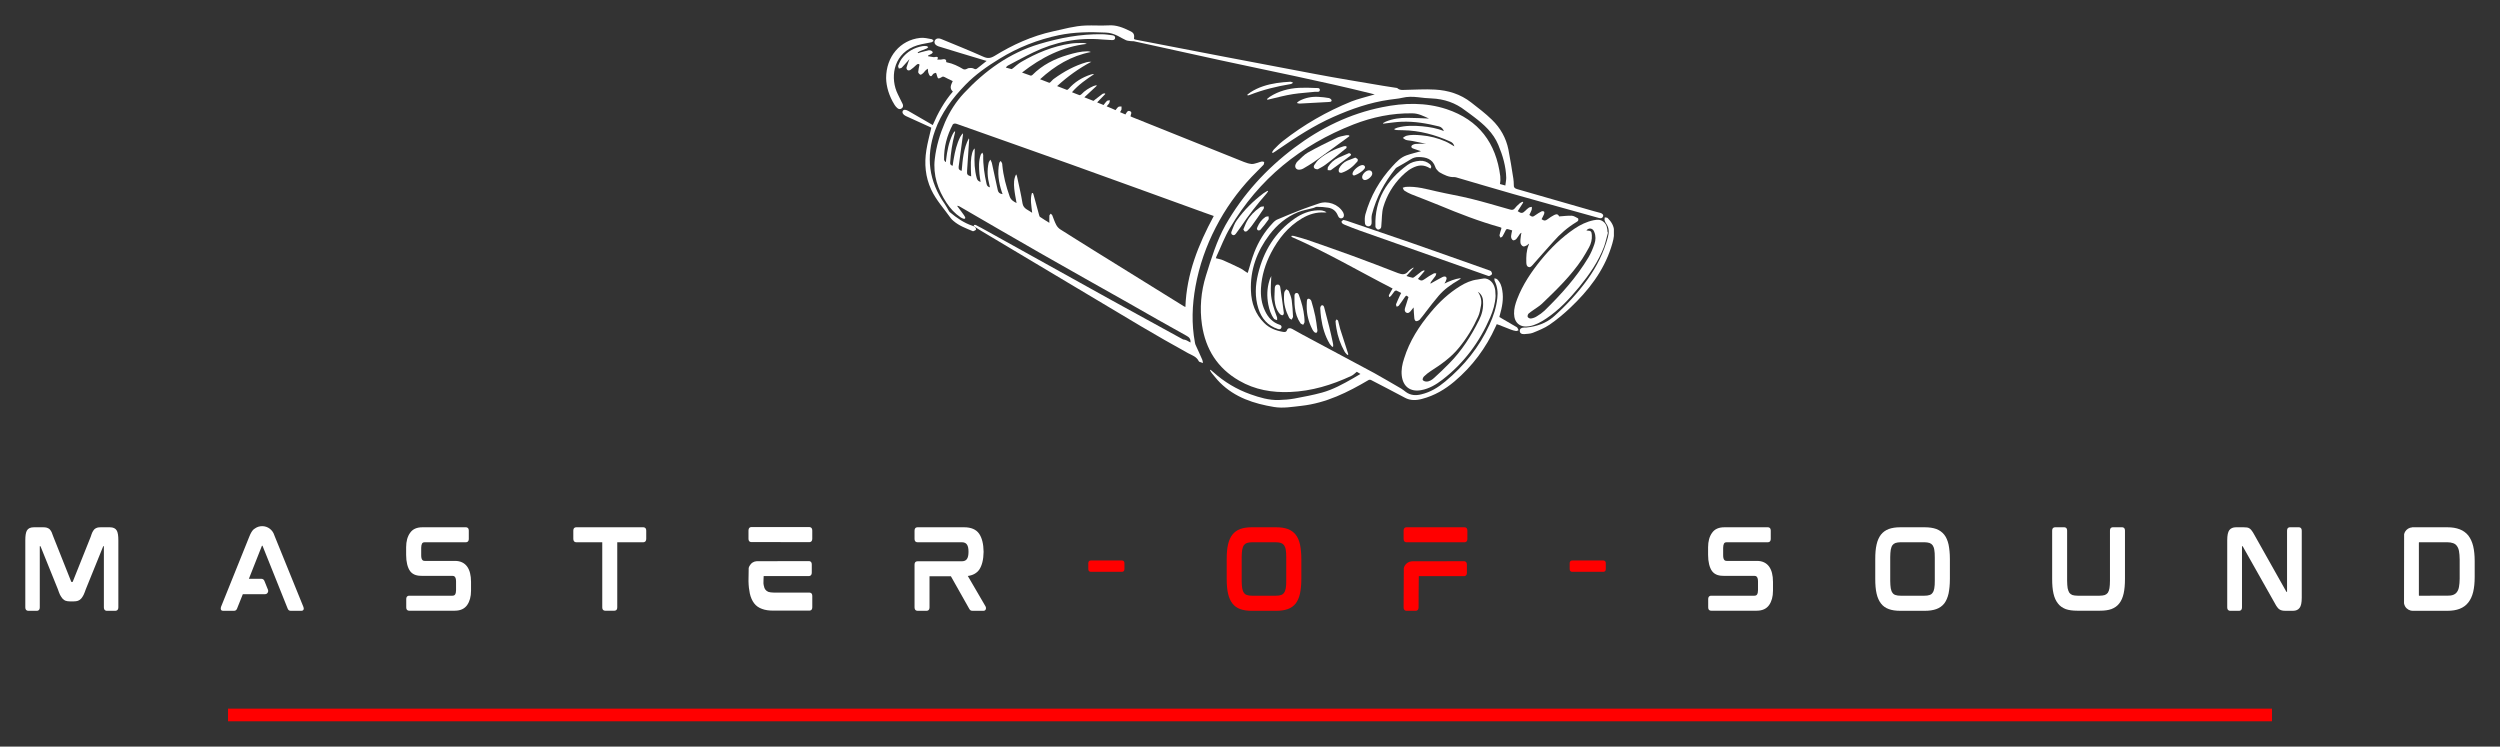 <?xml version="1.0" encoding="UTF-8" standalone="no"?>
<svg
   width="395.041"
   zoomAndPan="magnify"
   viewBox="0 0 296.281 88.482"
   height="117.976"
   preserveAspectRatio="xMidYMid"
   version="1.0"
   id="svg207"
   xmlns="http://www.w3.org/2000/svg"
   xmlns:svg="http://www.w3.org/2000/svg">
  <rect x="0" y="0" width="296.281" height="88.482" fill="#333333" stroke="none"/>
  <defs
     id="defs13">
    <g
       id="g2" />
    <clipPath
       id="e586c85a57">
      <path
         d="m 139,146.215 h 85 v 45.75 h -85 z m 0,0"
         clip-rule="nonzero"
         id="path4" />
    </clipPath>
    <clipPath
       id="3422740289">
      <path
         d="m 213,169 h 11.293 v 14 H 213 Z m 0,0"
         clip-rule="nonzero"
         id="path7" />
    </clipPath>
    <clipPath
       id="e2b9db2bfa">
      <path
         d="M 138.043,147 H 144 v 10 h -5.957 z m 0,0"
         clip-rule="nonzero"
         id="path10" />
    </clipPath>
  </defs>
  <g
     id="g685"
     transform="translate(-32.16,-146.303)">
    <g
       id="g783"
       transform="translate(3,3)">
      <g
         id="g587">
        <g
           fill="#ffffff"
           fill-opacity="1"
           id="g25">
          <g
             transform="translate(31.199,215.679)"
             id="g23">
            <g
               id="g21">
              <path
                 d="M 10.98,-9.887 H 9.898 c -0.168,0 -0.297,0.012 -0.418,0.047 C 9.359,-9.805 9.254,-9.742 9.156,-9.66 9.07,-9.562 8.988,-9.457 8.914,-9.312 8.844,-9.168 8.785,-8.988 8.711,-8.762 L 6.59,-3.457 C 6.574,-3.406 6.562,-3.406 6.551,-3.406 H 6.434 c 0,0 -0.027,0 -0.039,-0.051 L 4.285,-8.762 C 4.211,-8.988 4.141,-9.168 4.078,-9.312 4.008,-9.457 3.926,-9.562 3.84,-9.66 3.742,-9.742 3.625,-9.805 3.504,-9.84 3.383,-9.875 3.238,-9.887 3.086,-9.887 H 1.98 c -0.41,0 -0.684,0.129 -0.828,0.383 -0.133,0.227 -0.191,0.613 -0.191,1.164 v 7.934 c 0,0.371 0.238,0.418 0.348,0.418 h 1.031 c 0.109,0 0.336,-0.047 0.336,-0.418 v -7.215 c 0,-0.012 0,-0.023 0,-0.023 h 0.059 c 0.012,0 0.027,0 0.039,0.035 l 2.051,5.078 c 0.082,0.25 0.168,0.469 0.25,0.648 0.098,0.18 0.195,0.324 0.289,0.441 0.121,0.121 0.242,0.219 0.383,0.266 0.145,0.047 0.301,0.07 0.48,0.07 H 6.719 c 0.18,0 0.348,-0.023 0.48,-0.07 C 7.344,-1.223 7.477,-1.32 7.586,-1.441 7.68,-1.559 7.789,-1.703 7.871,-1.883 7.957,-2.062 8.039,-2.281 8.125,-2.531 l 2.062,-5.09 c 0,-0.023 0.012,-0.023 0.023,-0.023 h 0.062 c 0,0 0,0.012 0,0.023 v 7.215 c 0,0.371 0.238,0.418 0.336,0.418 h 1.031 c 0.105,0 0.348,-0.047 0.348,-0.418 v -7.934 c 0,-0.551 -0.059,-0.938 -0.191,-1.164 C 11.652,-9.758 11.375,-9.887 10.98,-9.887 Z m 0,0"
                 id="path19" />
            </g>
          </g>
        </g>
        <g
           fill="#ffffff"
           fill-opacity="1"
           id="g33">
          <g
             transform="translate(54.347,215.679)"
             id="g31">
            <g
               id="g29">
              <path
                 d="M 7.391,-8.773 C 7.367,-8.832 7.344,-8.902 7.32,-8.953 7.129,-9.574 6.551,-10.02 5.891,-10.02 c -0.297,0 -0.586,0.082 -0.828,0.25 -0.07,0.039 -0.129,0.086 -0.18,0.121 -0.18,0.156 -0.359,0.445 -0.527,0.875 l -3.348,8.316 c -0.035,0.109 -0.047,0.219 -0.023,0.289 0.012,0.07 0.07,0.18 0.262,0.18 h 1.32 c 0.156,0 0.277,-0.098 0.336,-0.25 l 0.688,-1.719 h 2.625 c 0.133,0 0.254,-0.059 0.312,-0.168 0.074,-0.094 0.086,-0.227 0.047,-0.348 L 6.145,-3.539 C 6.086,-3.684 5.953,-3.781 5.797,-3.781 H 4.309 L 5.844,-7.668 c 0.012,-0.023 0.023,-0.035 0.023,-0.035 h 0.047 c 0,0 0,0 0.016,0.023 l 2.973,7.426 c 0.062,0.168 0.184,0.266 0.352,0.266 h 1.281 c 0.191,0 0.242,-0.121 0.266,-0.18 0.023,-0.07 0.012,-0.18 -0.035,-0.289 z m 0,0"
                 id="path27" />
            </g>
          </g>
        </g>
        <g
           fill="#ffffff"
           fill-opacity="1"
           id="g41">
          <g
             transform="translate(76.331,215.679)"
             id="g39">
            <g
               id="g37">
              <path
                 d="M 6.758,-5.902 H 3.156 c -0.18,0 -0.41,-0.074 -0.41,-0.66 v -0.891 c 0,-0.215 0.039,-0.383 0.098,-0.504 0.047,-0.07 0.121,-0.156 0.324,-0.156 h 4.883 c 0.098,0 0.336,-0.035 0.336,-0.406 v -0.961 c 0,-0.371 -0.238,-0.406 -0.336,-0.406 H 2.879 c -0.66,0 -1.141,0.215 -1.449,0.66 -0.312,0.43 -0.469,1.008 -0.469,1.703 v 0.91 c 0,0.828 0.168,1.5 0.469,1.922 0.371,0.492 0.922,0.562 1.426,0.562 h 3.602 c 0.18,0 0.418,0.074 0.418,0.66 v 1.031 c 0,0.219 -0.035,0.387 -0.105,0.504 -0.051,0.074 -0.121,0.156 -0.324,0.156 h -5.125 c -0.109,0 -0.348,0.039 -0.348,0.41 V -0.406 C 0.973,-0.035 1.211,0 1.32,0 h 5.41 c 0.66,0 1.152,-0.227 1.465,-0.672 0.301,-0.434 0.457,-0.996 0.457,-1.691 v -1.059 c 0,-0.777 -0.156,-1.391 -0.469,-1.82 C 7.859,-5.676 7.379,-5.902 6.758,-5.902 Z m 0,0"
                 id="path35" />
            </g>
          </g>
        </g>
        <g
           fill="#ffffff"
           fill-opacity="1"
           id="g49">
          <g
             transform="translate(96.144,215.679)"
             id="g47">
            <g
               id="g45">
              <path
                 d="M 9.254,-9.887 H 1.309 c -0.109,0 -0.348,0.035 -0.348,0.406 v 0.938 c 0,0.395 0.238,0.43 0.348,0.43 H 4.391 V -0.406 C 4.391,-0.035 4.633,0 4.727,0 h 1.105 c 0.109,0 0.336,-0.035 0.336,-0.406 v -7.707 h 3.086 c 0.105,0 0.348,-0.035 0.348,-0.43 v -0.938 c 0,-0.371 -0.242,-0.406 -0.348,-0.406 z m 0,0"
                 id="path43" />
            </g>
          </g>
        </g>
        <g
           fill="#ffffff"
           fill-opacity="1"
           id="g57">
          <g
             transform="translate(116.904,215.679)"
             id="g55">
            <g
               id="g53">
              <path
                 d="M 8.172,-2.148 H 3.949 c -0.254,0 -0.457,-0.035 -0.625,-0.082 C 3.168,-2.293 3.059,-2.375 2.965,-2.496 2.867,-2.629 2.797,-2.809 2.762,-3.035 2.746,-3.098 2.746,-3.18 2.734,-3.238 c 0,0 0.012,-0.867 0.027,-0.867 H 8.125 c 0.094,0 0.336,-0.047 0.336,-0.418 v -0.949 c 0,-0.371 -0.242,-0.406 -0.336,-0.406 l -6.191,0.012 c -0.348,0.023 -0.648,0.203 -0.816,0.504 -0.062,0.094 -0.109,0.191 -0.133,0.301 l -0.023,1.512 v 0.059 c 0.012,0.562 0.07,1.043 0.156,1.441 0.105,0.48 0.285,0.875 0.516,1.176 0.238,0.312 0.551,0.527 0.934,0.66 0.375,0.145 0.816,0.203 1.344,0.203 h 4.262 c 0.109,0 0.348,-0.035 0.348,-0.41 v -1.316 c 0,-0.375 -0.238,-0.41 -0.348,-0.41 z M 8.184,-9.91 H 1.285 c -0.098,0 -0.324,0.047 -0.324,0.43 v 0.938 c 0,0.371 0.227,0.406 0.324,0.406 L 8.184,-8.125 c 0.098,0 0.336,-0.047 0.336,-0.418 v -0.949 c 0,-0.371 -0.238,-0.418 -0.336,-0.418 z m 0,0"
                 id="path51" />
            </g>
          </g>
        </g>
        <g
           fill="#ffffff"
           fill-opacity="1"
           id="g65">
          <g
             transform="translate(136.584,215.679)"
             id="g63">
            <g
               id="g61">
              <path
                 d="m 9.145,-7.02 c 0,0.012 0,0.023 0,0.035 0,0.012 0,0.023 0,0.035 z M 9.371,-0.516 7.273,-4.117 C 7.859,-4.188 8.316,-4.441 8.617,-4.848 8.953,-5.34 9.133,-6.047 9.145,-6.984 9.133,-7.922 8.953,-8.629 8.617,-9.121 8.258,-9.637 7.656,-9.887 6.84,-9.887 h -5.531 c -0.109,0 -0.348,0.035 -0.348,0.418 v 0.949 c 0,0.371 0.238,0.406 0.348,0.406 h 5.219 c 0.312,0 0.516,0.086 0.637,0.266 0.133,0.18 0.191,0.469 0.191,0.863 0,0.395 -0.059,0.684 -0.191,0.863 -0.121,0.18 -0.324,0.266 -0.637,0.266 h -5.219 c -0.109,0 -0.348,0.035 -0.348,0.406 v 5.043 c 0,0.371 0.238,0.418 0.348,0.418 h 1.09 c 0.109,0 0.336,-0.047 0.336,-0.418 v -3.672 h 2.535 l 2.172,3.852 c 0.047,0.07 0.082,0.129 0.129,0.168 0.062,0.047 0.145,0.07 0.254,0.07 h 1.32 c 0.145,0 0.25,-0.098 0.277,-0.238 0.012,-0.121 0,-0.219 -0.051,-0.289 z m 0,0"
                 id="path59" />
            </g>
          </g>
        </g>
        <g
           fill="#ff0000"
           fill-opacity="1"
           id="g73">
          <g
             transform="translate(157.176,215.679)"
             id="g71">
            <g
               id="g69">
              <path
                 d="m 1.262,-4.609 h 3.684 c 0.191,0 0.297,-0.117 0.297,-0.324 v -0.695 c 0,-0.203 -0.105,-0.324 -0.297,-0.324 H 1.262 c -0.184,0 -0.301,0.121 -0.301,0.324 v 0.695 c 0,0.207 0.117,0.324 0.301,0.324 z m 0,0"
                 id="path67" />
            </g>
          </g>
        </g>
        <g
           fill="#ff0000"
           fill-opacity="1"
           id="g81">
          <g
             transform="translate(173.58,215.679)"
             id="g79">
            <g
               id="g77">
              <path
                 d="M 9.133,-9.012 C 8.891,-9.312 8.578,-9.539 8.195,-9.684 7.824,-9.816 7.367,-9.887 6.84,-9.887 H 3.91 c -0.527,0 -0.969,0.07 -1.344,0.203 -0.383,0.145 -0.695,0.371 -0.934,0.672 -0.23,0.301 -0.41,0.695 -0.516,1.176 -0.109,0.469 -0.156,1.031 -0.156,1.703 v 2.375 c 0,0.672 0.047,1.25 0.156,1.719 0.105,0.48 0.285,0.875 0.516,1.176 0.238,0.312 0.551,0.539 0.934,0.672 0.363,0.133 0.816,0.203 1.344,0.203 h 2.93 c 0.527,0 0.984,-0.07 1.355,-0.203 0.383,-0.133 0.695,-0.359 0.938,-0.66 0.238,-0.312 0.406,-0.707 0.516,-1.188 0.094,-0.469 0.156,-1.047 0.156,-1.719 v -2.375 c 0,-0.66 -0.062,-1.234 -0.156,-1.703 -0.109,-0.48 -0.277,-0.875 -0.516,-1.176 z m -1.117,2.676 v 2.797 c 0,0.348 -0.012,0.648 -0.059,0.887 C 7.922,-2.438 7.848,-2.242 7.754,-2.125 7.668,-1.992 7.547,-1.906 7.391,-1.859 7.234,-1.801 7.031,-1.777 6.781,-1.777 H 3.973 c -0.254,0 -0.457,-0.023 -0.613,-0.082 C 3.203,-1.906 3.086,-1.992 3,-2.125 2.902,-2.242 2.844,-2.438 2.797,-2.652 2.762,-2.891 2.734,-3.191 2.734,-3.539 v -2.797 c 0,-0.348 0.027,-0.648 0.062,-0.887 C 2.844,-7.453 2.902,-7.633 3,-7.766 3.086,-7.883 3.203,-7.969 3.359,-8.027 3.516,-8.074 3.719,-8.113 3.973,-8.113 H 6.781 c 0.25,0 0.453,0.039 0.609,0.086 0.156,0.059 0.277,0.145 0.363,0.262 0.094,0.133 0.168,0.312 0.203,0.543 0.047,0.238 0.059,0.539 0.059,0.887 z m 0,0"
                 id="path75" />
            </g>
          </g>
        </g>
        <g
           fill="#ff0000"
           fill-opacity="1"
           id="g89">
          <g
             transform="translate(194.544,215.679)"
             id="g87">
            <g
               id="g85">
              <path
                 d="M 8.184,-9.887 H 1.285 c -0.098,0 -0.324,0.047 -0.324,0.43 v 0.926 c 0,0.371 0.227,0.418 0.324,0.418 h 6.898 c 0.098,0 0.336,-0.035 0.336,-0.406 V -9.469 c 0,-0.383 -0.238,-0.418 -0.336,-0.418 z M 8.125,-5.867 1.934,-5.855 c -0.348,0.023 -0.648,0.215 -0.828,0.504 -0.051,0.094 -0.098,0.203 -0.121,0.312 L 0.961,-0.406 c 0,0.371 0.238,0.418 0.336,0.418 h 1.102 c 0.098,0 0.336,-0.047 0.336,-0.418 0,0 0.012,-3.688 0.027,-3.688 H 8.125 c 0.094,0 0.336,-0.035 0.336,-0.406 v -0.949 c 0,-0.371 -0.242,-0.418 -0.336,-0.418 z m 0,0"
                 id="path83" />
            </g>
          </g>
        </g>
        <g
           fill="#ff0000"
           fill-opacity="1"
           id="g97">
          <g
             transform="translate(214.224,215.679)"
             id="g95">
            <g
               id="g93">
              <path
                 d="m 1.262,-4.609 h 3.684 c 0.191,0 0.297,-0.117 0.297,-0.324 v -0.695 c 0,-0.203 -0.105,-0.324 -0.297,-0.324 H 1.262 c -0.184,0 -0.301,0.121 -0.301,0.324 v 0.695 c 0,0.207 0.117,0.324 0.301,0.324 z m 0,0"
                 id="path91" />
            </g>
          </g>
        </g>
        <g
           fill="#ffffff"
           fill-opacity="1"
           id="g105">
          <g
             transform="translate(230.629,215.679)"
             id="g103">
            <g
               id="g101">
              <path
                 d="M 6.758,-5.902 H 3.156 c -0.18,0 -0.41,-0.074 -0.41,-0.66 v -0.891 c 0,-0.215 0.039,-0.383 0.098,-0.504 0.047,-0.07 0.121,-0.156 0.324,-0.156 h 4.883 c 0.098,0 0.336,-0.035 0.336,-0.406 v -0.961 c 0,-0.371 -0.238,-0.406 -0.336,-0.406 H 2.879 c -0.66,0 -1.141,0.215 -1.449,0.66 -0.312,0.43 -0.469,1.008 -0.469,1.703 v 0.91 c 0,0.828 0.168,1.5 0.469,1.922 0.371,0.492 0.922,0.562 1.426,0.562 h 3.602 c 0.18,0 0.418,0.074 0.418,0.66 v 1.031 c 0,0.219 -0.035,0.387 -0.105,0.504 -0.051,0.074 -0.121,0.156 -0.324,0.156 h -5.125 c -0.109,0 -0.348,0.039 -0.348,0.41 V -0.406 C 0.973,-0.035 1.211,0 1.32,0 h 5.41 c 0.66,0 1.152,-0.227 1.465,-0.672 0.301,-0.434 0.457,-0.996 0.457,-1.691 v -1.059 c 0,-0.777 -0.156,-1.391 -0.469,-1.82 C 7.859,-5.676 7.379,-5.902 6.758,-5.902 Z m 0,0"
                 id="path99" />
            </g>
          </g>
        </g>
        <g
           fill="#ffffff"
           fill-opacity="1"
           id="g113">
          <g
             transform="translate(250.441,215.679)"
             id="g111">
            <g
               id="g109">
              <path
                 d="M 9.133,-9.012 C 8.891,-9.312 8.578,-9.539 8.195,-9.684 7.824,-9.816 7.367,-9.887 6.84,-9.887 H 3.91 c -0.527,0 -0.969,0.07 -1.344,0.203 -0.383,0.145 -0.695,0.371 -0.934,0.672 -0.23,0.301 -0.41,0.695 -0.516,1.176 -0.109,0.469 -0.156,1.031 -0.156,1.703 v 2.375 c 0,0.672 0.047,1.25 0.156,1.719 0.105,0.48 0.285,0.875 0.516,1.176 0.238,0.312 0.551,0.539 0.934,0.672 0.363,0.133 0.816,0.203 1.344,0.203 h 2.93 c 0.527,0 0.984,-0.07 1.355,-0.203 0.383,-0.133 0.695,-0.359 0.938,-0.66 0.238,-0.312 0.406,-0.707 0.516,-1.188 0.094,-0.469 0.156,-1.047 0.156,-1.719 v -2.375 c 0,-0.66 -0.062,-1.234 -0.156,-1.703 -0.109,-0.48 -0.277,-0.875 -0.516,-1.176 z m -1.117,2.676 v 2.797 c 0,0.348 -0.012,0.648 -0.059,0.887 C 7.922,-2.438 7.848,-2.242 7.754,-2.125 7.668,-1.992 7.547,-1.906 7.391,-1.859 7.234,-1.801 7.031,-1.777 6.781,-1.777 H 3.973 c -0.254,0 -0.457,-0.023 -0.613,-0.082 C 3.203,-1.906 3.086,-1.992 3,-2.125 2.902,-2.242 2.844,-2.438 2.797,-2.652 2.762,-2.891 2.734,-3.191 2.734,-3.539 v -2.797 c 0,-0.348 0.027,-0.648 0.062,-0.887 C 2.844,-7.453 2.902,-7.633 3,-7.766 3.086,-7.883 3.203,-7.969 3.359,-8.027 3.516,-8.074 3.719,-8.113 3.973,-8.113 H 6.781 c 0.25,0 0.453,0.039 0.609,0.086 0.156,0.059 0.277,0.145 0.363,0.262 0.094,0.133 0.168,0.312 0.203,0.543 0.047,0.238 0.059,0.539 0.059,0.887 z m 0,0"
                 id="path107" />
            </g>
          </g>
        </g>
        <g
           fill="#ffffff"
           fill-opacity="1"
           id="g121">
          <g
             transform="translate(271.405,215.679)"
             id="g119">
            <g
               id="g117">
              <path
                 d="M 9.254,-9.887 H 8.148 c -0.109,0 -0.336,0.035 -0.336,0.406 V -3.562 c 0,0.359 -0.023,0.672 -0.059,0.898 -0.039,0.227 -0.109,0.406 -0.195,0.539 -0.094,0.121 -0.203,0.203 -0.359,0.266 -0.156,0.047 -0.371,0.082 -0.625,0.082 H 3.984 c -0.254,0 -0.469,-0.035 -0.625,-0.082 C 3.203,-1.922 3.098,-2.004 3,-2.125 2.914,-2.258 2.844,-2.438 2.797,-2.664 2.762,-2.891 2.734,-3.203 2.734,-3.562 v -5.918 c 0,-0.371 -0.227,-0.406 -0.336,-0.406 H 1.309 c -0.109,0 -0.348,0.035 -0.348,0.406 v 5.723 c 0,0.672 0.047,1.25 0.156,1.719 0.105,0.48 0.285,0.875 0.527,1.176 0.227,0.312 0.551,0.527 0.922,0.672 C 2.941,-0.059 3.395,0 3.926,0 H 6.625 c 0.527,0 0.984,-0.059 1.355,-0.191 0.383,-0.145 0.695,-0.359 0.934,-0.672 0.242,-0.301 0.41,-0.695 0.52,-1.176 0.105,-0.469 0.156,-1.047 0.156,-1.719 v -5.723 c 0,-0.371 -0.23,-0.406 -0.336,-0.406 z m 0,0"
                 id="path115" />
            </g>
          </g>
        </g>
        <g
           fill="#ffffff"
           fill-opacity="1"
           id="g129">
          <g
             transform="translate(292.153,215.679)"
             id="g127">
            <g
               id="g125">
              <path
                 d="M 9.457,-9.887 H 8.387 c -0.105,0 -0.336,0.035 -0.336,0.418 v 7.211 c 0,0.016 0,0.016 0,0.027 H 7.992 c -0.012,0 -0.023,0 -0.035,-0.039 L 4.164,-9.012 C 4.066,-9.191 3.984,-9.336 3.898,-9.445 3.816,-9.562 3.73,-9.66 3.648,-9.719 3.551,-9.793 3.445,-9.84 3.312,-9.863 3.191,-9.875 3.047,-9.887 2.891,-9.887 H 1.992 c -0.348,0 -0.613,0.117 -0.781,0.336 -0.168,0.227 -0.25,0.621 -0.25,1.211 v 7.934 c 0,0.371 0.238,0.418 0.348,0.418 H 2.375 c 0.109,0 0.336,-0.047 0.336,-0.418 v -7.215 c 0,-0.012 0,-0.023 0,-0.023 h 0.062 c 0,0 0.012,0 0.035,0.035 l 3.805,6.746 c 0.094,0.191 0.191,0.336 0.273,0.441 0.086,0.121 0.168,0.207 0.266,0.266 0.094,0.07 0.203,0.109 0.324,0.133 C 7.586,0 7.715,0.012 7.883,0.012 h 0.879 c 0.348,0 0.609,-0.121 0.777,-0.348 0.168,-0.215 0.254,-0.613 0.254,-1.199 V -9.469 c 0,-0.383 -0.242,-0.418 -0.336,-0.418 z m 0,0"
                 id="path123" />
            </g>
          </g>
        </g>
        <g
           fill="#ffffff"
           fill-opacity="1"
           id="g137">
          <g
             transform="translate(313.105,215.679)"
             id="g135">
            <g
               id="g133">
              <path
                 d="M 9.156,-7.656 C 9.035,-8.16 8.832,-8.578 8.578,-8.914 8.316,-9.238 7.969,-9.492 7.559,-9.648 7.152,-9.805 6.672,-9.887 6.109,-9.887 h -4.188 V -9.875 C 1.57,-9.852 1.273,-9.66 1.094,-9.371 1.043,-9.277 0.996,-9.168 0.973,-9.07 L 0.961,-0.875 c 0.023,0.133 0.07,0.262 0.133,0.371 0.191,0.324 0.539,0.516 0.91,0.516 h 4.105 c 0.562,0 1.055,-0.082 1.449,-0.238 0.41,-0.156 0.758,-0.41 1.02,-0.746 0.254,-0.324 0.457,-0.742 0.578,-1.246 0.121,-0.504 0.18,-1.105 0.18,-1.777 v -1.883 c 0,-0.672 -0.059,-1.273 -0.18,-1.777 z m -6.434,5.82 v -6.203 c 0,-0.051 0.012,-0.074 0.023,-0.074 h 3.324 c 0.277,0 0.52,0.039 0.711,0.109 0.191,0.07 0.336,0.168 0.441,0.324 0.121,0.156 0.207,0.359 0.254,0.613 0.047,0.273 0.082,0.609 0.082,1.008 v 2.242 c 0,0.395 -0.035,0.73 -0.082,0.996 -0.047,0.266 -0.133,0.469 -0.254,0.625 -0.105,0.145 -0.25,0.25 -0.441,0.324 -0.191,0.07 -0.434,0.094 -0.711,0.094 H 2.734 c 0,0 -0.012,-0.012 -0.012,-0.059 z m 0,0"
                 id="path131" />
            </g>
          </g>
        </g>
      </g>
      <path
         stroke-linecap="butt"
         fill="none"
         stroke-linejoin="miter"
         d="M 56.184,228.035 H 298.418"
         stroke="#ff0000"
         stroke-width="1.5"
         stroke-opacity="1"
         stroke-miterlimit="4"
         id="path139" />
      <g
         id="g525"
         transform="translate(-3.867)">
        <path
           fill="#ffffff"
           d="m 174.113,183.898 c 0.035,-0.43 -0.137,-0.621 -0.48,-0.809 -2.281,-1.262 -4.559,-2.555 -6.82,-3.852 -3.52,-1.984 -7.059,-3.969 -10.559,-5.969 -3.176,-1.812 -6.336,-3.66 -9.492,-5.488 -0.086,-0.055 -0.176,-0.086 -0.312,-0.086 0.242,0.328 0.484,0.656 0.727,0.98 0.086,0.105 0.152,0.227 0.223,0.348 0.07,0.156 -0.016,0.242 -0.172,0.207 -0.137,-0.035 -0.258,-0.105 -0.363,-0.172 -0.672,-0.449 -1.207,-1.035 -1.656,-1.711 -1.035,-1.57 -1.621,-3.277 -1.398,-5.195 0.172,-1.516 0.605,-2.949 1.207,-4.348 0.555,-1.277 1.297,-2.434 2.246,-3.453 2.5,-2.672 5.383,-4.762 8.938,-5.832 2.418,-0.723 4.867,-1.191 7.406,-1.156 0.414,0 0.828,0.07 1.242,0.121 0.172,0.016 0.363,0.105 0.328,0.344 -0.035,0.227 -0.227,0.227 -0.398,0.227 -0.379,-0.019 -0.758,-0.035 -1.137,-0.07 -2.867,-0.258 -5.594,0.293 -8.164,1.535 -1.02,0.484 -2.004,1.035 -3.004,1.555 -0.086,0.051 -0.156,0.105 -0.242,0.242 0.227,0.051 0.434,0.121 0.656,0.172 0.051,0.016 0.121,-0.07 0.191,-0.102 0.309,-0.242 0.602,-0.52 0.949,-0.727 1.828,-1.07 3.777,-1.883 5.902,-2.191 0.48,-0.07 0.98,-0.07 1.465,-0.07 0.141,0 0.277,0.035 0.434,0.105 -2.902,0.344 -5.387,1.605 -7.68,3.398 0.379,0.137 0.707,0.258 1.016,0.363 0.055,0.016 0.156,-0.019 0.207,-0.07 1.176,-1.191 2.625,-1.914 4.211,-2.383 0.762,-0.223 1.539,-0.43 2.348,-0.43 0.121,0 0.242,0.035 0.379,0.086 -2.348,0.465 -4.262,1.621 -6.023,3.227 0.398,0.156 0.727,0.293 1.07,0.414 0.055,0.019 0.141,-0.031 0.176,-0.086 0.137,-0.121 0.238,-0.273 0.395,-0.379 1.191,-0.863 2.469,-1.57 3.883,-1.969 0.172,-0.051 0.363,-0.051 0.555,-0.051 -1.469,0.777 -2.797,1.727 -4.059,2.883 0.414,0.156 0.777,0.309 1.156,0.449 0.055,0.016 0.156,-0.07 0.207,-0.121 0.711,-0.812 1.59,-1.348 2.609,-1.691 0.137,-0.051 0.273,-0.07 0.414,-0.051 -0.934,0.621 -1.848,1.242 -2.625,2.141 0.328,0.117 0.605,0.258 0.879,0.344 0.07,0.016 0.191,-0.051 0.242,-0.105 0.398,-0.43 0.879,-0.723 1.414,-0.965 0.121,-0.051 0.242,-0.07 0.363,-0.105 0.019,0.019 0.035,0.055 0.035,0.07 -0.465,0.434 -0.949,0.879 -1.465,1.363 0.395,0.156 0.723,0.293 1.051,0.414 0.051,0.019 0.137,-0.066 0.191,-0.121 0.293,-0.223 0.586,-0.465 0.895,-0.688 0.07,-0.055 0.191,-0.055 0.293,-0.07 0.019,0.016 0.035,0.051 0.055,0.07 -0.312,0.324 -0.621,0.637 -0.969,1 0.277,0.121 0.52,0.207 0.762,0.309 0.137,-0.172 0.242,-0.344 0.395,-0.48 0.07,-0.07 0.227,-0.055 0.348,-0.086 -0.019,0.117 -0.019,0.238 -0.07,0.344 -0.07,0.121 -0.191,0.223 -0.309,0.379 0.379,0.156 0.723,0.293 1.051,0.449 0.121,-0.137 0.207,-0.293 0.328,-0.379 0.086,-0.07 0.242,-0.035 0.379,-0.055 0,0.121 0.019,0.242 0,0.363 -0.016,0.086 -0.102,0.172 -0.172,0.312 0.223,0.086 0.43,0.172 0.637,0.273 0.141,-0.207 0.242,-0.516 0.535,-0.395 0.312,0.121 0.086,0.395 0.07,0.621 0.07,0.035 0.137,0.07 0.227,0.102 4.398,1.762 8.816,3.539 13.219,5.301 0.293,0.121 0.602,0.207 0.914,0.242 0.223,0.016 0.465,-0.086 0.691,-0.141 0.172,-0.051 0.328,-0.121 0.5,-0.152 0.086,-0.019 0.188,0.031 0.293,0.051 -0.019,0.121 -0.019,0.273 -0.086,0.344 -0.465,0.484 -0.949,0.949 -1.414,1.434 -1.691,1.793 -3.109,3.777 -4.246,5.988 -1.141,2.207 -1.953,4.539 -2.398,6.988 -0.398,2.211 -0.484,4.418 -0.07,6.629 0.016,0.086 0.035,0.188 0.07,0.277 0.273,0.602 0.551,1.188 0.809,1.793 0.051,0.121 0.051,0.242 0.07,0.379 -0.137,-0.035 -0.258,-0.086 -0.398,-0.137 -0.035,-0.019 -0.066,-0.051 -0.086,-0.07 -0.258,-0.551 -0.793,-0.707 -1.277,-0.965 -1.879,-1.035 -3.742,-2.105 -5.59,-3.195 -6.266,-3.727 -12.512,-7.473 -18.762,-11.199 -0.309,-0.191 -0.637,-0.379 -0.93,-0.586 -0.07,-0.035 -0.086,-0.137 -0.121,-0.207 0.086,0 0.188,-0.035 0.242,0 0.43,0.223 0.879,0.449 1.293,0.691 4.883,2.707 9.77,5.434 14.668,8.145 2.867,1.586 5.75,3.156 8.613,4.727 0.312,0.019 0.586,0.191 0.879,0.363 z m -18.793,-17.707 c 0.035,0 0.086,-0.016 0.121,-0.016 0.035,0.102 0.086,0.188 0.102,0.293 0.207,0.758 0.414,1.535 0.625,2.297 0.031,0.102 0.051,0.223 0.137,0.258 0.344,0.242 0.707,0.449 1.086,0.691 0,-0.312 -0.016,-0.59 0,-0.848 0,-0.086 0.105,-0.156 0.156,-0.242 0.07,0.07 0.156,0.121 0.191,0.207 0.152,0.379 0.273,0.762 0.465,1.121 0.102,0.207 0.293,0.414 0.484,0.535 1.293,0.828 2.621,1.641 3.934,2.469 3.555,2.211 7.129,4.418 10.684,6.629 0.051,0.035 0.121,0.066 0.207,0.102 0.137,-3.918 1.535,-7.402 3.363,-10.785 -0.395,-0.137 -0.758,-0.277 -1.121,-0.398 -5.281,-1.914 -10.562,-3.832 -15.844,-5.73 -4.469,-1.602 -8.957,-3.172 -13.426,-4.762 -0.105,-0.035 -0.191,-0.07 -0.293,-0.07 -0.086,0 -0.207,0.055 -0.242,0.105 -0.691,1.312 -1.07,2.691 -1.035,4.176 0,0.086 0.102,0.191 0.156,0.277 0.016,-0.019 0.051,-0.035 0.066,-0.035 0,-0.086 0.019,-0.156 0.019,-0.242 0.121,-1.02 0.309,-2.02 0.742,-2.949 0.066,-0.141 0.152,-0.262 0.242,-0.398 0.031,0.016 0.051,0.016 0.086,0.035 -0.019,0.086 -0.019,0.172 -0.055,0.258 -0.293,1.121 -0.465,2.242 -0.535,3.383 -0.016,0.223 0.055,0.344 0.297,0.398 0.031,-0.262 0.066,-0.535 0.117,-0.797 0.156,-0.914 0.363,-1.793 0.777,-2.621 0.07,-0.137 0.172,-0.242 0.293,-0.434 0.035,0.121 0.035,0.156 0.035,0.176 0,0.066 -0.016,0.137 -0.035,0.223 -0.152,1.191 -0.309,2.383 -0.48,3.574 -0.035,0.293 0.102,0.414 0.359,0.48 0.121,-1.328 0.211,-2.656 0.848,-3.848 0.035,0.07 0.051,0.137 0.035,0.207 -0.086,1.207 -0.172,2.418 -0.242,3.625 -0.035,0.465 0.035,0.535 0.484,0.672 -0.019,-0.551 -0.055,-1.121 -0.035,-1.691 0.035,-0.863 0.223,-1.465 0.449,-1.621 0,0.191 0.016,0.398 0,0.586 -0.055,0.984 -0.019,1.969 0.242,2.918 0.066,0.258 0.207,0.395 0.465,0.465 -0.051,-0.344 -0.121,-0.656 -0.141,-0.965 -0.066,-0.762 -0.102,-1.52 0.156,-2.262 0.035,-0.086 0.121,-0.172 0.191,-0.242 0.035,0.086 0.102,0.191 0.102,0.277 -0.031,1.172 0.141,2.312 0.398,3.434 0.051,0.223 0.156,0.344 0.398,0.398 -0.035,-0.121 -0.055,-0.207 -0.07,-0.312 -0.227,-0.863 -0.277,-1.707 -0.086,-2.59 0.035,-0.137 0.137,-0.258 0.207,-0.379 0.051,0.121 0.137,0.242 0.172,0.379 0.242,1.09 0.465,2.176 0.707,3.246 0.07,0.293 0.227,0.414 0.57,0.465 -0.035,-0.102 -0.07,-0.188 -0.105,-0.293 -0.359,-1.105 -0.531,-2.227 -0.293,-3.383 0.019,-0.102 0.105,-0.172 0.176,-0.258 0.051,0.086 0.117,0.172 0.152,0.258 0.035,0.07 0.035,0.137 0.035,0.227 0.121,1.293 0.449,2.52 0.879,3.742 0.156,0.414 0.469,0.59 0.812,0.762 -0.102,-0.59 -0.223,-1.156 -0.277,-1.727 -0.051,-0.57 -0.066,-1.141 0.227,-1.676 0.07,0.105 0.102,0.227 0.121,0.328 0.223,1.035 0.465,2.07 0.637,3.125 0.121,0.656 0.676,0.758 1.141,1.105 -0.086,-0.828 -0.258,-1.59 -0.035,-2.332 z m 0,0"
           fill-opacity="1"
           fill-rule="nonzero"
           id="path141" />
        <g
           clip-path="url(#e586c85a57)"
           id="g145">
          <path
             fill="#ffffff"
             d="m 141.824,149.605 c 0.086,-0.031 0.172,-0.066 0.258,-0.086 0.348,-0.086 0.676,-0.188 1.02,-0.258 0.102,-0.016 0.223,0.019 0.328,0.07 0.07,0.035 0.137,0.121 0.137,0.172 0,0.051 -0.086,0.137 -0.137,0.172 -0.137,0.086 -0.277,0.137 -0.414,0.207 0,0.035 0,0.07 0,0.086 0.207,0.035 0.43,0.07 0.637,0.105 0.105,0.016 0.207,-0.019 0.312,-0.035 0.188,0 0.293,0.051 0.137,0.328 0.172,0 0.312,0 0.434,0 0.102,0 0.207,-0.051 0.293,-0.051 0.223,-0.019 0.379,0.066 0.328,0.344 0.035,0.016 0.066,0.035 0.102,0.035 0.707,0.137 1.328,0.449 1.934,0.809 0.07,0.035 0.172,0.035 0.258,0.019 0.156,-0.035 0.293,-0.156 0.434,-0.156 0.188,-0.016 0.395,-0.016 0.551,0.07 0.191,0.121 0.293,0.066 0.434,-0.051 0.344,-0.277 0.688,-0.555 1.086,-0.863 -0.191,-0.055 -0.344,-0.086 -0.484,-0.141 -1.742,-0.516 -3.484,-1.051 -5.227,-1.586 -0.121,-0.035 -0.262,-0.121 -0.348,-0.207 -0.242,-0.258 -0.102,-0.676 0.258,-0.727 0.121,-0.016 0.262,0 0.383,0.051 1.672,0.691 3.363,1.367 5.02,2.109 0.5,0.223 0.828,0.207 1.332,-0.09 2.156,-1.328 4.434,-2.363 6.938,-2.914 1.277,-0.277 2.535,-0.641 3.848,-0.691 0.898,-0.035 1.812,0.035 2.711,-0.016 0.949,-0.07 1.758,0.273 2.57,0.672 0.449,0.207 0.535,0.43 0.465,0.949 0.07,0.016 0.121,0.051 0.191,0.07 7.059,1.363 14.117,2.727 21.191,4.055 2.691,0.516 5.418,0.949 8.129,1.414 0.484,0.086 0.969,0.156 1.449,0.227 0.105,0.016 0.227,0.016 0.293,0.086 0.242,0.207 0.52,0.188 0.812,0.172 1.207,-0.019 2.398,-0.105 3.605,-0.035 1.555,0.086 3.023,0.535 4.281,1.52 0.848,0.656 1.707,1.312 2.469,2.055 1,0.965 1.672,2.156 1.949,3.52 0.227,1.137 0.398,2.293 0.586,3.449 0.035,0.242 0.055,0.504 0.055,0.742 -0.019,0.297 0.086,0.414 0.379,0.504 3.02,0.859 6.039,1.742 9.059,2.605 0.277,0.086 0.555,0.152 0.828,0.223 0.242,0.07 0.383,0.227 0.312,0.414 -0.086,0.227 -0.258,0.242 -0.465,0.191 -3.402,-0.949 -6.785,-1.883 -10.184,-2.848 -2.211,-0.621 -4.418,-1.297 -6.629,-1.934 -0.102,-0.035 -0.223,-0.07 -0.328,-0.07 -0.656,0.035 -1.223,-0.258 -1.777,-0.57 -0.137,-0.086 -0.242,-0.238 -0.359,-0.359 -0.07,-0.07 -0.105,-0.172 -0.141,-0.277 -0.328,-0.949 -1.086,-1.172 -1.984,-1.172 -0.344,0 -0.637,0.086 -0.93,0.273 -0.535,0.348 -1.09,0.641 -1.625,0.949 -0.066,0.035 -0.137,0.086 -0.188,0.156 -1.297,1.621 -2.262,3.398 -2.781,5.418 -0.066,0.277 -0.051,0.59 -0.035,0.883 0.019,0.309 -0.086,0.48 -0.309,0.535 -0.223,0.031 -0.465,-0.105 -0.484,-0.383 -0.035,-0.344 -0.035,-0.707 0.051,-1.035 0.605,-2.172 1.691,-4.07 3.23,-5.727 0.48,-0.52 0.949,-1.02 1.621,-1.262 0.586,-0.207 1.191,-0.344 1.742,-0.5 -0.188,-0.07 -0.465,-0.137 -0.723,-0.242 -0.176,-0.07 -0.469,-0.105 -0.414,-0.363 0.031,-0.121 0.309,-0.242 0.5,-0.258 0.379,-0.035 0.777,-0.016 1.223,-0.016 -0.566,-0.121 -1.066,-0.227 -1.586,-0.328 -0.258,-0.055 -0.52,-0.055 -0.758,-0.121 -0.141,-0.035 -0.262,-0.156 -0.398,-0.242 0.121,-0.086 0.242,-0.191 0.379,-0.242 0.605,-0.172 1.207,-0.121 1.812,-0.07 1,0.086 1.969,0.328 2.898,0.742 0.348,0.156 0.676,0.379 1.02,0.57 -0.07,-0.277 -0.223,-0.465 -0.484,-0.57 -1.777,-0.809 -3.641,-1.312 -5.609,-1.344 -0.238,0 -0.48,-0.019 -0.723,-0.019 -0.086,0 -0.191,-0.035 -0.277,-0.051 0,-0.035 -0.016,-0.07 -0.016,-0.086 0.121,-0.051 0.258,-0.121 0.379,-0.156 0.965,-0.258 1.949,-0.242 2.918,-0.156 0.879,0.086 1.742,0.227 2.57,0.57 -0.105,-0.293 -0.312,-0.484 -0.57,-0.551 -1.465,-0.363 -2.934,-0.621 -4.453,-0.555 -0.621,0.019 -1.242,0.121 -1.879,0.191 -0.105,0.016 -0.191,0.016 -0.277,0.035 -0.016,-0.019 -0.016,-0.051 -0.035,-0.07 0.105,-0.051 0.207,-0.121 0.328,-0.172 0.812,-0.344 1.691,-0.449 2.555,-0.449 0.863,0 1.707,0.051 2.57,0.086 -0.621,-0.273 -1.242,-0.621 -1.984,-0.621 -2.414,-0.035 -4.727,0.449 -6.953,1.312 -6.266,2.449 -11.219,6.453 -14.652,12.27 -0.641,1.07 -1.07,2.246 -1.605,3.383 -0.035,0.086 -0.051,0.172 -0.07,0.207 0.293,0.086 0.605,0.121 0.863,0.242 0.707,0.312 1.414,0.641 2.105,0.984 0.191,0.102 0.363,0.242 0.551,0.363 0.086,0.066 0.191,0.121 0.262,0.152 0.258,-0.828 0.465,-1.656 0.773,-2.434 0.504,-1.293 1.227,-2.465 2.195,-3.484 0.172,-0.191 0.379,-0.363 0.621,-0.449 0.965,-0.414 1.949,-0.812 2.934,-1.191 0.637,-0.242 1.277,-0.449 1.914,-0.672 1.02,-0.363 2.277,0.086 2.832,1 0.016,0.035 0.051,0.086 0.066,0.121 0.121,0.277 0.07,0.52 -0.121,0.605 -0.207,0.102 -0.43,0 -0.535,-0.293 -0.207,-0.535 -0.602,-0.848 -1.156,-0.934 -0.43,-0.07 -0.879,-0.102 -1.328,-0.102 -0.152,0 -0.309,0.121 -0.465,0.152 -0.586,0.156 -1.227,0.262 -1.777,0.484 -1.383,0.57 -2.484,1.5 -3.383,2.676 -1.484,1.969 -2.297,4.16 -2.191,6.645 0.051,1.449 0.516,2.762 1.57,3.812 0.621,0.621 1.398,0.914 2.242,1.055 0.191,0.035 0.379,0.035 0.469,-0.227 0.086,-0.223 0.324,-0.273 0.586,-0.137 0.414,0.223 0.828,0.465 1.242,0.691 2.828,1.516 5.676,3.035 8.508,4.555 1.07,0.586 2.121,1.227 3.176,1.828 0.207,0.121 0.379,0.277 0.57,0.414 0.57,0.414 1.191,0.434 1.828,0.277 1.086,-0.258 1.984,-0.812 2.832,-1.52 2.242,-1.863 4.035,-4.07 5.246,-6.73 0.465,-1 0.809,-2.055 0.93,-3.156 0.086,-0.707 0,-1.383 -0.309,-2.02 -0.051,-0.086 -0.019,-0.227 -0.035,-0.328 0.121,0.035 0.258,0.051 0.328,0.121 0.379,0.363 0.535,0.828 0.605,1.328 0.172,1 -0.019,1.969 -0.297,2.934 -0.016,0.086 -0.051,0.156 -0.051,0.207 0.656,0.379 1.277,0.742 1.918,1.121 0.066,0.035 0.152,0.07 0.207,0.141 0.066,0.086 0.102,0.207 0.152,0.309 -0.102,0.035 -0.223,0.105 -0.309,0.086 -0.207,-0.035 -0.414,-0.086 -0.621,-0.172 -0.469,-0.172 -0.914,-0.363 -1.363,-0.535 -0.086,-0.035 -0.191,-0.07 -0.293,-0.102 -0.055,0.121 -0.105,0.207 -0.141,0.309 -1.137,2.52 -2.762,4.695 -4.867,6.473 -1.121,0.949 -2.379,1.691 -3.828,2.07 -0.691,0.191 -1.398,0.227 -2.055,-0.137 -1.348,-0.707 -2.676,-1.418 -4.023,-2.105 -0.066,-0.035 -0.188,-0.035 -0.258,0 -2.484,1.465 -5.039,2.742 -7.988,3.07 -1.09,0.121 -2.16,0.312 -3.23,0.137 -2.379,-0.395 -4.641,-1.121 -6.418,-2.898 -0.348,-0.344 -0.641,-0.742 -0.969,-1.121 -0.086,-0.102 -0.137,-0.223 -0.207,-0.344 0.019,-0.019 0.035,-0.035 0.055,-0.055 0.102,0.09 0.223,0.176 0.328,0.277 1.309,1.176 2.777,2.055 4.434,2.641 1.07,0.379 2.176,0.707 3.332,0.672 0.621,-0.016 1.242,-0.066 1.844,-0.172 1.105,-0.207 2.211,-0.414 3.281,-0.707 1.312,-0.363 2.504,-1.02 3.676,-1.691 0.293,-0.172 0.57,-0.328 0.879,-0.516 -0.188,-0.105 -0.344,-0.207 -0.43,-0.262 -0.242,0.191 -0.434,0.398 -0.672,0.5 -2.297,1.07 -4.68,1.797 -7.234,1.898 -2.121,0.09 -4.176,-0.258 -6.039,-1.344 -2.555,-1.469 -3.969,-3.711 -4.402,-6.594 -0.293,-1.984 -0.121,-3.969 0.469,-5.852 0.637,-2.035 1.258,-4.09 2.312,-5.988 2.07,-3.641 4.832,-6.66 8.18,-9.18 3.125,-2.348 6.559,-4.023 10.406,-4.797 2.555,-0.52 5.125,-0.59 7.629,0.238 3.812,1.277 5.852,4.004 6.352,7.941 0.016,0.156 0.016,0.309 0.016,0.465 0,0.137 -0.035,0.293 -0.051,0.465 0.188,0.055 0.379,0.105 0.637,0.176 0.035,-0.328 0.105,-0.625 0.105,-0.918 -0.035,-1.363 -0.414,-2.641 -0.934,-3.883 -0.602,-1.449 -1.707,-2.434 -2.914,-3.348 -0.328,-0.258 -0.676,-0.5 -1.004,-0.742 -1.172,-0.914 -2.5,-1.363 -3.984,-1.43 -0.535,-0.019 -1.07,-0.07 -1.605,-0.141 -0.641,-0.07 -1.262,-0.086 -1.898,0.07 -0.484,0.121 -1,0.137 -1.504,0.223 -2.312,0.328 -4.504,1.09 -6.641,2.039 -2.332,1.035 -4.438,2.414 -6.527,3.848 -0.207,0.156 -0.43,0.293 -0.652,0.43 -0.035,-0.035 -0.055,-0.051 -0.09,-0.086 0.07,-0.102 0.121,-0.242 0.211,-0.328 0.344,-0.344 0.688,-0.707 1.066,-1 2.488,-1.949 5.195,-3.504 8.129,-4.695 0.797,-0.309 1.625,-0.5 2.434,-0.742 0.086,-0.016 0.156,-0.035 0.328,-0.086 -0.223,-0.066 -0.363,-0.102 -0.516,-0.137 -5.922,-1.469 -11.891,-2.641 -17.848,-3.934 -3.383,-0.742 -6.766,-1.484 -10.145,-2.227 -0.156,-0.035 -0.328,0 -0.484,-0.035 -0.172,-0.019 -0.348,-0.035 -0.5,-0.105 -0.328,-0.156 -0.641,-0.328 -0.949,-0.5 -0.449,-0.223 -0.914,-0.379 -1.434,-0.395 -1.863,-0.09 -3.727,-0.07 -5.559,0.309 -2.484,0.52 -4.848,1.449 -7.039,2.797 -1.469,0.898 -2.848,1.863 -4.039,3.09 -1.535,1.586 -2.863,3.328 -3.605,5.434 -1.105,3.109 -0.727,6.008 1.172,8.699 0.191,0.277 0.328,0.57 0.5,0.848 0.035,0.051 0.07,0.086 0.105,0.117 0.809,0.676 1.656,1.262 2.672,1.605 0.105,0.035 0.227,0.07 0.297,0.141 0.066,0.086 0.152,0.242 0.117,0.309 -0.051,0.086 -0.207,0.141 -0.324,0.191 -0.019,0.016 -0.055,0 -0.09,-0.019 -0.773,-0.328 -1.586,-0.621 -2.242,-1.188 -0.121,-0.105 -0.242,-0.207 -0.328,-0.328 -0.793,-1.125 -1.742,-2.141 -2.328,-3.402 -0.691,-1.5 -0.828,-3.07 -0.57,-4.676 0.137,-0.879 0.379,-1.742 0.586,-2.656 0,0 -0.07,-0.035 -0.137,-0.07 -0.969,-0.434 -1.918,-0.863 -2.883,-1.312 -0.328,-0.156 -0.465,-0.398 -0.363,-0.605 0.105,-0.188 0.379,-0.172 0.691,0.019 0.949,0.551 1.879,1.086 2.863,1.656 0.621,-1.449 1.363,-2.777 2.383,-3.969 -0.449,-0.398 -0.207,-0.812 -0.016,-1.242 -0.07,-0.035 -0.121,-0.07 -0.176,-0.086 -0.258,-0.121 -0.516,-0.242 -0.773,-0.383 -0.156,-0.086 -0.277,-0.086 -0.414,0.035 -0.09,0.07 -0.297,0.141 -0.363,0.105 -0.086,-0.07 -0.105,-0.242 -0.156,-0.363 -0.035,-0.102 -0.051,-0.258 -0.121,-0.277 -0.07,-0.035 -0.191,0.07 -0.293,0.105 -0.016,0 -0.035,0.016 -0.035,0.035 -0.102,0.102 -0.172,0.344 -0.363,0.207 -0.121,-0.086 -0.152,-0.293 -0.223,-0.449 0,-0.019 0,-0.035 0,-0.051 -0.019,-0.121 -0.019,-0.242 -0.035,-0.348 -0.102,0.07 -0.207,0.141 -0.293,0.227 -0.105,0.102 -0.172,0.238 -0.293,0.328 -0.086,0.086 -0.242,0.188 -0.312,0.152 -0.102,-0.051 -0.242,-0.207 -0.242,-0.309 0.019,-0.277 0.09,-0.555 0.156,-0.879 -0.102,-0.121 -0.223,-0.105 -0.395,0.051 -0.207,0.207 -0.434,0.395 -0.676,0.57 -0.086,0.066 -0.273,0.086 -0.344,0.031 -0.086,-0.051 -0.156,-0.223 -0.121,-0.328 0.086,-0.324 0.223,-0.637 0.344,-0.98 -0.086,0.086 -0.152,0.188 -0.238,0.273 -0.227,0.242 -0.434,0.5 -0.676,0.742 -0.066,0.07 -0.223,0.07 -0.344,0.105 -0.035,-0.121 -0.121,-0.277 -0.07,-0.363 0.105,-0.277 0.242,-0.57 0.414,-0.812 0.621,-0.828 1.469,-1.309 2.484,-1.484 0.156,-0.031 0.312,-0.016 0.469,0 0.066,0 0.121,0.086 0.188,0.121 -0.051,0.055 -0.102,0.121 -0.172,0.156 -0.277,0.121 -0.551,0.207 -0.828,0.328 -0.086,0.035 -0.172,0.105 -0.258,0.156 0.035,0.035 0.051,0.051 0.051,0.066 z m 0,0"
             fill-opacity="1"
             fill-rule="nonzero"
             id="path143" />
        </g>
        <path
           fill="#ffffff"
           d="m 210.27,178.375 c -0.035,0.898 -0.293,1.746 -0.637,2.539 -1.262,2.934 -3.125,5.438 -5.66,7.387 -0.762,0.586 -1.57,1.07 -2.539,1.242 -1.258,0.223 -2.121,-0.414 -2.277,-1.691 -0.086,-0.707 0.051,-1.398 0.277,-2.07 0.637,-2.055 1.777,-3.832 3.156,-5.473 1,-1.207 2.125,-2.258 3.469,-3.09 0.641,-0.395 1.328,-0.707 2.09,-0.793 0.242,-0.035 0.484,-0.102 0.723,-0.121 0.156,-0.016 0.348,0.019 0.484,0.086 0.555,0.262 0.793,0.762 0.879,1.332 0.019,0.223 0.019,0.445 0.035,0.652 z m -2.105,-0.5 c 0.348,0.5 0.484,1.035 0.379,1.625 -0.086,0.449 -0.152,0.914 -0.344,1.328 -0.586,1.312 -1.344,2.555 -2.262,3.676 -0.93,1.156 -2.137,2 -3.383,2.797 -0.273,0.172 -0.535,0.395 -0.773,0.621 -0.105,0.102 -0.191,0.344 -0.141,0.414 0.07,0.121 0.293,0.188 0.434,0.188 0.359,0 0.672,-0.207 0.93,-0.449 0.605,-0.551 1.211,-1.121 1.777,-1.707 1.484,-1.5 2.605,-3.262 3.539,-5.145 0.344,-0.672 0.52,-1.414 0.465,-2.172 0,-0.469 -0.188,-0.898 -0.621,-1.176 z m 0,0"
           fill-opacity="1"
           fill-rule="nonzero"
           id="path147" />
        <path
           fill="#ffffff"
           d="m 223.594,170.852 c -0.156,0.555 -0.277,1.141 -0.465,1.676 -0.676,1.793 -1.762,3.328 -2.953,4.797 -1.156,1.398 -2.379,2.711 -3.898,3.727 -0.621,0.414 -1.262,0.777 -2.004,0.914 -1.086,0.191 -1.793,-0.395 -1.812,-1.484 -0.016,-0.602 0.156,-1.172 0.363,-1.723 0.656,-1.711 1.656,-3.195 2.797,-4.609 1.172,-1.434 2.469,-2.711 4.004,-3.746 0.691,-0.465 1.434,-0.828 2.262,-1 0.449,-0.086 0.809,-0.102 1.156,0.172 0.414,0.328 0.48,0.777 0.5,1.277 0,-0.016 0.035,-0.016 0.051,0 z m -2.555,-0.242 c 0.035,0.019 0.07,0.019 0.105,0.019 0.43,0.016 0.5,0.102 0.535,0.535 0.035,0.516 -0.086,1 -0.328,1.449 -0.262,0.465 -0.52,0.93 -0.812,1.379 -1.328,2.004 -3.055,3.66 -4.781,5.316 -0.309,0.293 -0.688,0.5 -1.035,0.758 -0.188,0.141 -0.395,0.262 -0.551,0.414 -0.086,0.09 -0.141,0.312 -0.086,0.398 0.066,0.105 0.258,0.191 0.379,0.172 0.242,-0.035 0.484,-0.121 0.691,-0.258 0.328,-0.191 0.637,-0.414 0.914,-0.672 1.965,-1.918 3.797,-3.953 5.211,-6.316 0.293,-0.5 0.52,-1.035 0.707,-1.59 0.156,-0.449 0.172,-0.949 -0.016,-1.414 -0.156,-0.465 -0.641,-0.551 -0.934,-0.191 z m 0,0"
           fill-opacity="1"
           fill-rule="nonzero"
           id="path149" />
        <path
           fill="#ffffff"
           d="m 213.551,167.297 c -0.227,0.344 -0.434,0.691 -0.656,1.035 0.414,0.277 0.57,0.277 0.898,-0.051 0.137,-0.137 0.258,-0.258 0.414,-0.363 0.102,-0.07 0.238,-0.07 0.359,-0.102 0,0.121 0.019,0.238 -0.016,0.359 -0.07,0.207 -0.191,0.398 -0.277,0.605 0.348,0.258 0.414,0.242 0.727,0.016 0.223,-0.172 0.484,-0.309 0.723,-0.445 0.09,-0.035 0.242,-0.019 0.297,0.031 0.051,0.055 0.031,0.207 0,0.293 -0.09,0.211 -0.191,0.398 -0.297,0.605 0.297,0.207 0.434,0.207 0.691,0.019 0.258,-0.191 0.535,-0.383 0.812,-0.52 0.309,-0.156 0.465,-0.07 0.586,0.172 0.52,-0.035 1,-0.102 1.484,-0.086 0.258,0.019 0.5,0.191 0.742,0.312 0.051,0.016 0.051,0.207 0.016,0.273 -0.031,0.07 -0.137,0.121 -0.207,0.172 -1.035,0.625 -1.949,1.418 -2.742,2.332 -0.812,0.914 -1.641,1.828 -2.453,2.762 -0.137,0.137 -0.258,0.309 -0.48,0.223 -0.227,-0.086 -0.242,-0.293 -0.258,-0.516 -0.019,-0.707 0,-1.418 0.273,-2.07 0.019,-0.035 0.019,-0.07 0.019,-0.105 -0.019,-0.016 -0.055,-0.035 -0.07,-0.07 -0.035,0.055 -0.051,0.156 -0.105,0.176 -0.152,0.066 -0.359,0.188 -0.48,0.152 -0.156,-0.051 -0.312,-0.258 -0.328,-0.414 -0.035,-0.293 0.016,-0.586 0.051,-0.879 0,-0.086 0.035,-0.172 0.07,-0.328 -0.105,0.07 -0.156,0.086 -0.191,0.137 -0.137,0.191 -0.258,0.414 -0.414,0.59 -0.086,0.102 -0.277,0.188 -0.379,0.172 -0.105,-0.035 -0.227,-0.207 -0.242,-0.348 -0.035,-0.172 0.035,-0.344 0.051,-0.516 0.019,-0.105 0.035,-0.191 0.07,-0.312 -0.172,-0.051 -0.328,-0.086 -0.465,-0.137 -0.156,-0.051 -0.242,-0.016 -0.312,0.137 -0.121,0.227 -0.223,0.469 -0.363,0.691 -0.051,0.086 -0.152,0.121 -0.238,0.172 -0.055,-0.102 -0.141,-0.207 -0.121,-0.309 0.051,-0.262 0.137,-0.5 0.207,-0.742 0.016,-0.035 0.016,-0.07 0.016,-0.121 -0.051,-0.019 -0.102,-0.051 -0.156,-0.07 -2.484,-0.691 -4.867,-1.621 -7.23,-2.605 -1.086,-0.449 -2.191,-0.863 -3.277,-1.293 -0.293,-0.121 -0.57,-0.262 -0.828,-0.434 -0.105,-0.07 -0.141,-0.223 -0.207,-0.344 0.117,-0.035 0.238,-0.086 0.359,-0.105 1.262,-0.086 2.453,0.262 3.66,0.535 1.348,0.312 2.711,0.535 4.039,0.863 1.551,0.379 3.09,0.848 4.625,1.277 0.277,0.086 0.465,0.07 0.637,-0.172 0.156,-0.207 0.363,-0.379 0.57,-0.57 0.086,-0.07 0.207,-0.121 0.328,-0.172 0.016,0.016 0.035,0.051 0.07,0.086 z m 0,0"
           fill-opacity="1"
           fill-rule="nonzero"
           id="path151" />
        <path
           fill="#ffffff"
           d="m 200.555,175.062 c -0.277,0.293 -0.535,0.605 -0.848,0.949 0.277,0.086 0.504,0.172 0.727,0.207 0.07,0.019 0.191,-0.066 0.258,-0.121 0.262,-0.207 0.52,-0.414 0.793,-0.621 0.09,-0.066 0.207,-0.102 0.312,-0.137 0.016,0.016 0.051,0.051 0.07,0.07 -0.262,0.309 -0.535,0.621 -0.797,0.949 0.383,0.258 0.484,0.238 0.832,0 0.324,-0.242 0.672,-0.449 1.035,-0.641 0.086,-0.051 0.207,-0.016 0.309,-0.016 -0.035,0.102 -0.035,0.207 -0.086,0.293 -0.156,0.223 -0.328,0.43 -0.484,0.637 -0.051,0.07 -0.086,0.156 -0.137,0.227 0.016,0.016 0.035,0.035 0.051,0.051 0.086,-0.051 0.172,-0.105 0.262,-0.156 0.379,-0.207 0.758,-0.43 1.137,-0.621 0.156,-0.07 0.379,-0.121 0.465,0.086 0.055,0.121 -0.051,0.293 -0.102,0.449 -0.035,0.086 -0.105,0.137 -0.137,0.242 0.602,-0.293 1.223,-0.551 1.879,-0.641 0.019,0.019 0.019,0.055 0.035,0.07 -0.086,0.051 -0.172,0.121 -0.258,0.172 -0.863,0.5 -1.676,1.07 -2.332,1.832 -0.535,0.621 -1.035,1.277 -1.535,1.93 -0.242,0.312 -0.465,0.625 -0.727,0.918 -0.102,0.102 -0.309,0.188 -0.445,0.172 -0.09,-0.019 -0.191,-0.227 -0.191,-0.363 -0.051,-0.414 -0.051,-0.828 -0.086,-1.262 -0.105,0.141 -0.227,0.297 -0.344,0.434 -0.141,0.156 -0.277,0.293 -0.504,0.191 -0.223,-0.105 -0.223,-0.328 -0.172,-0.535 0.141,-0.434 0.277,-0.863 0.414,-1.312 -0.242,-0.227 -0.273,-0.227 -0.465,0.051 -0.223,0.312 -0.43,0.641 -0.672,0.949 -0.055,0.07 -0.176,0.105 -0.262,0.137 -0.031,-0.102 -0.102,-0.223 -0.066,-0.309 0.137,-0.344 0.293,-0.672 0.449,-1.02 0.031,-0.086 0.102,-0.172 0.152,-0.293 -0.207,-0.102 -0.379,-0.223 -0.566,-0.293 -0.055,-0.016 -0.176,0.035 -0.227,0.086 -0.156,0.191 -0.277,0.398 -0.43,0.57 -0.055,0.051 -0.141,0.086 -0.207,0.121 0,-0.086 -0.055,-0.191 -0.019,-0.242 0.121,-0.258 0.277,-0.5 0.434,-0.777 -4.004,-2.055 -7.871,-4.332 -11.996,-6.125 0.019,-0.035 0.035,-0.086 0.035,-0.121 0.086,0 0.191,0 0.258,0.016 0.555,0.156 1.105,0.293 1.656,0.484 1.762,0.605 3.504,1.227 5.266,1.863 1.812,0.672 3.625,1.348 5.418,2.055 0.5,0.188 0.863,0.223 1.227,-0.207 0.156,-0.191 0.379,-0.312 0.586,-0.449 0,0.016 0.016,0.035 0.035,0.051 z m 0,0"
           fill-opacity="1"
           fill-rule="nonzero"
           id="path153" />
        <g
           clip-path="url(#3422740289)"
           id="g157">
          <path
             fill="#ffffff"
             d="m 213.895,182.121 c 1.227,-0.121 2.363,-0.5 3.281,-1.312 1.5,-1.344 2.863,-2.812 4.035,-4.449 1.07,-1.504 1.883,-3.145 2.367,-4.922 0.152,-0.566 0.172,-1.102 -0.191,-1.621 -0.086,-0.121 -0.156,-0.258 -0.191,-0.398 -0.031,-0.102 0,-0.238 0.019,-0.359 0.121,0.035 0.277,0.016 0.344,0.086 0.434,0.43 0.742,0.93 0.762,1.551 0.031,0.676 -0.156,1.312 -0.363,1.953 -0.914,2.812 -2.676,5.074 -4.781,7.074 -0.777,0.742 -1.621,1.449 -2.504,2.055 -0.602,0.414 -1.309,0.691 -1.984,0.965 -0.309,0.121 -0.688,0.121 -1.035,0.156 -0.328,0.016 -0.516,-0.137 -0.516,-0.379 0,-0.242 0.172,-0.398 0.5,-0.398 0.086,0 0.172,0 0.258,0 z m 0,0"
             fill-opacity="1"
             fill-rule="nonzero"
             id="path155" />
        </g>
        <path
           fill="#ffffff"
           d="m 192.234,169.367 c 0.227,0.051 0.398,0.086 0.57,0.156 2.555,0.879 5.109,1.742 7.664,2.625 3.02,1.051 6.039,2.137 9.043,3.191 0.07,0.035 0.172,0.051 0.223,0.102 0.07,0.105 0.141,0.262 0.105,0.348 -0.035,0.102 -0.191,0.172 -0.312,0.223 -0.066,0.019 -0.152,-0.016 -0.242,-0.051 -5.02,-1.777 -10.043,-3.539 -15.066,-5.316 -0.602,-0.207 -1.188,-0.449 -1.793,-0.691 -0.105,-0.051 -0.223,-0.086 -0.312,-0.172 -0.066,-0.051 -0.117,-0.188 -0.086,-0.258 0.035,-0.051 0.141,-0.105 0.207,-0.156 z m 0,0"
           fill-opacity="1"
           fill-rule="nonzero"
           id="path159" />
        <path
           fill="#ffffff"
           d="m 190.234,168.469 c -0.07,0 -0.137,0.019 -0.207,0.019 -0.984,-0.07 -1.863,0.207 -2.691,0.691 -1.66,0.98 -2.797,2.414 -3.676,4.09 -0.676,1.309 -1.105,2.691 -1.191,4.176 -0.055,0.93 0.066,1.848 0.48,2.711 0.363,0.773 0.898,1.363 1.746,1.637 0.172,0.055 0.258,0.191 0.188,0.363 -0.086,0.191 -0.242,0.191 -0.414,0.137 -1.207,-0.395 -1.934,-1.242 -2.312,-2.434 -0.43,-1.363 -0.363,-2.727 -0.035,-4.09 0.656,-2.707 2.02,-4.953 4.332,-6.559 0.812,-0.566 1.727,-0.949 2.727,-0.98 0.363,-0.019 0.727,0 1.055,0.238 z m 0,0"
           fill-opacity="1"
           fill-rule="nonzero"
           id="path161" />
        <g
           clip-path="url(#e2b9db2bfa)"
           id="g165">
          <path
             fill="#ffffff"
             d="m 138.043,152.559 c 0,-2.555 1.676,-4.504 4.023,-4.762 0.465,-0.055 0.93,0.066 1.398,0.152 0.086,0.019 0.137,0.141 0.207,0.207 -0.086,0.055 -0.156,0.121 -0.242,0.156 -0.398,0.086 -0.777,0.137 -1.172,0.227 -2.988,0.621 -3.695,3.191 -3.109,5.211 0.141,0.5 0.414,0.965 0.641,1.449 0.066,0.156 0.152,0.293 0.223,0.449 0.07,0.188 0.051,0.379 -0.121,0.5 -0.188,0.137 -0.379,0.102 -0.535,-0.051 -0.121,-0.105 -0.223,-0.227 -0.309,-0.363 -0.641,-1.02 -0.984,-2.141 -1.004,-3.176 z m 0,0"
             fill-opacity="1"
             fill-rule="nonzero"
             id="path163" />
        </g>
        <path
           fill="#ffffff"
           d="m 202.539,163.277 c -0.52,-0.348 -1.055,-0.449 -1.621,-0.277 -0.707,0.223 -1.262,0.672 -1.762,1.172 -1.035,1.035 -1.777,2.281 -2.191,3.676 -0.191,0.656 -0.156,1.398 -0.227,2.09 -0.016,0.137 0,0.293 -0.066,0.398 -0.07,0.102 -0.227,0.188 -0.328,0.172 -0.105,0 -0.207,-0.141 -0.277,-0.227 -0.035,-0.051 -0.035,-0.137 -0.035,-0.207 -0.102,-3.121 1.348,-5.418 3.781,-7.211 0.43,-0.312 0.93,-0.469 1.484,-0.504 0.465,-0.031 0.863,0.121 1.207,0.414 0.105,0.156 0.242,0.312 0.035,0.504 z m 0,0"
           fill-opacity="1"
           fill-rule="nonzero"
           id="path167" />
        <path
           fill="#ffffff"
           d="m 192.945,159.445 c -0.07,0.051 -0.141,0.102 -0.211,0.156 -1.328,0.965 -2.637,1.93 -3.969,2.879 -0.414,0.293 -0.879,0.555 -1.309,0.812 -0.121,0.07 -0.262,0.105 -0.398,0.121 -0.398,0.051 -0.641,-0.277 -0.484,-0.641 0.051,-0.137 0.141,-0.273 0.242,-0.359 0.379,-0.348 0.742,-0.762 1.191,-1.02 1.105,-0.621 2.262,-1.191 3.398,-1.742 0.348,-0.172 0.742,-0.227 1.121,-0.312 0.121,-0.035 0.262,0 0.398,0 0,0.035 0,0.07 0.019,0.105 z m 0,0"
           fill-opacity="1"
           fill-rule="nonzero"
           id="path169" />
        <path
           fill="#ffffff"
           d="m 183.312,165.984 c -0.066,0.086 -0.121,0.172 -0.188,0.262 -1.09,1.242 -2.105,2.535 -3.023,3.914 -0.188,0.277 -0.414,0.555 -0.602,0.832 -0.105,0.137 -0.227,0.238 -0.398,0.152 -0.172,-0.086 -0.188,-0.258 -0.121,-0.414 0.191,-0.43 0.328,-0.914 0.605,-1.293 0.879,-1.242 1.949,-2.297 3.156,-3.211 0.156,-0.121 0.348,-0.207 0.504,-0.309 0.031,0 0.051,0.031 0.066,0.066 z m 0,0"
           fill-opacity="1"
           fill-rule="nonzero"
           id="path171" />
        <path
           fill="#ffffff"
           d="m 189.199,163.363 c -0.414,0.016 -0.57,-0.242 -0.414,-0.5 0.172,-0.277 0.379,-0.535 0.621,-0.742 0.844,-0.691 1.793,-1.156 2.828,-1.469 0.086,-0.016 0.156,-0.035 0.242,-0.035 0.051,0 0.121,0.035 0.141,0.07 0.016,0.051 -0.019,0.121 -0.035,0.172 -0.019,0.035 -0.055,0.051 -0.086,0.07 -0.797,0.637 -1.555,1.277 -2.367,1.879 -0.309,0.242 -0.688,0.414 -0.93,0.555 z m 0,0"
           fill-opacity="1"
           fill-rule="nonzero"
           id="path173" />
        <path
           fill="#ffffff"
           d="m 183.191,155.027 c 0.105,-0.086 0.227,-0.191 0.328,-0.262 1.055,-0.672 2.211,-0.98 3.434,-1.051 0.641,-0.035 1.297,-0.016 1.934,0.016 0.207,0.019 0.57,-0.066 0.555,0.242 0,0.293 -0.348,0.191 -0.555,0.207 -0.879,0.105 -1.758,0.141 -2.621,0.277 -0.898,0.137 -1.797,0.379 -2.676,0.586 -0.121,0.035 -0.242,0.051 -0.363,0.086 0,-0.035 -0.016,-0.066 -0.035,-0.102 z m 0,0"
           fill-opacity="1"
           fill-rule="nonzero"
           id="path175" />
        <path
           fill="#ffffff"
           d="m 187.887,179.551 c 0,-0.156 0.016,-0.312 0.016,-0.465 0.019,-0.176 0,-0.383 0.227,-0.383 0.102,0 0.277,0.156 0.309,0.277 0.176,0.605 0.348,1.207 0.469,1.812 0.102,0.484 0.152,0.984 0.223,1.484 0.019,0.086 0.035,0.191 0.019,0.277 -0.019,0.066 -0.055,0.172 -0.121,0.188 -0.055,0.019 -0.176,-0.016 -0.227,-0.066 -0.102,-0.105 -0.188,-0.207 -0.242,-0.328 -0.449,-0.883 -0.688,-1.797 -0.672,-2.797 z m 0,0"
           fill-opacity="1"
           fill-rule="nonzero"
           id="path177" />
        <path
           fill="#ffffff"
           d="m 190.926,184.418 c -0.105,-0.121 -0.227,-0.227 -0.312,-0.363 -0.57,-0.949 -0.863,-2 -1.02,-3.09 -0.051,-0.379 -0.086,-0.758 -0.102,-1.137 0,-0.105 0.07,-0.297 0.156,-0.328 0.172,-0.086 0.273,0.086 0.309,0.223 0.207,0.777 0.414,1.555 0.605,2.332 0.156,0.621 0.293,1.258 0.43,1.898 0.035,0.117 0.035,0.258 0.035,0.395 -0.016,0.035 -0.051,0.051 -0.102,0.07 z m 0,0"
           fill-opacity="1"
           fill-rule="nonzero"
           id="path179" />
        <path
           fill="#ffffff"
           d="m 186.438,178.91 c 0,-0.152 0,-0.293 0,-0.445 0,-0.176 -0.019,-0.383 0.207,-0.434 0.223,-0.051 0.293,0.156 0.344,0.312 0.293,0.793 0.52,1.621 0.605,2.465 0.016,0.227 0.051,0.449 0.035,0.656 0,0.105 -0.105,0.207 -0.156,0.328 -0.121,-0.066 -0.258,-0.086 -0.328,-0.188 -0.379,-0.555 -0.586,-1.176 -0.656,-1.832 -0.035,-0.258 -0.051,-0.551 -0.051,-0.863 z m 0,0"
           fill-opacity="1"
           fill-rule="nonzero"
           id="path181" />
        <path
           fill="#ffffff"
           d="m 184.074,178.168 c 0.016,-0.238 0.016,-0.5 0.031,-0.742 0.019,-0.188 0.09,-0.379 0.312,-0.395 0.242,-0.019 0.328,0.156 0.344,0.363 0.141,0.98 0.293,1.965 0.414,2.969 0.019,0.102 -0.051,0.273 -0.121,0.293 -0.086,0.031 -0.238,-0.035 -0.309,-0.105 -0.465,-0.484 -0.605,-1.105 -0.672,-1.742 -0.019,-0.207 0,-0.414 0,-0.605 0.016,-0.035 0.016,-0.035 0,-0.035 z m 0,0"
           fill-opacity="1"
           fill-rule="nonzero"
           id="path183" />
        <path
           fill="#ffffff"
           d="m 185.195,178.465 c 0.016,-0.191 0,-0.383 0.051,-0.555 0.035,-0.121 0.156,-0.223 0.223,-0.328 0.105,0.07 0.262,0.141 0.297,0.227 0.137,0.344 0.293,0.707 0.344,1.07 0.086,0.637 0.121,1.293 0.156,1.949 0,0.121 -0.121,0.242 -0.172,0.363 -0.105,-0.07 -0.262,-0.141 -0.297,-0.242 -0.395,-0.777 -0.637,-1.605 -0.602,-2.484 z m 0,0"
           fill-opacity="1"
           fill-rule="nonzero"
           id="path185" />
        <path
           fill="#ffffff"
           d="m 180.379,170.488 c 0.156,-0.344 0.258,-0.672 0.434,-0.98 0.359,-0.656 0.895,-1.176 1.5,-1.605 0.051,-0.055 0.121,-0.086 0.191,-0.105 0.102,-0.016 0.207,-0.016 0.309,-0.035 -0.016,0.105 0.016,0.227 -0.035,0.293 -0.449,0.676 -0.914,1.348 -1.398,2.004 -0.152,0.223 -0.344,0.414 -0.535,0.605 -0.066,0.066 -0.207,0.102 -0.293,0.066 -0.066,-0.016 -0.102,-0.137 -0.172,-0.242 z m 0,0"
           fill-opacity="1"
           fill-rule="nonzero"
           id="path187" />
        <path
           fill="#ffffff"
           d="m 183.691,176.012 c -0.016,0.691 -0.086,1.328 -0.051,1.969 0.051,1.02 0.379,1.969 0.727,2.918 0.035,0.102 0,0.223 0.016,0.344 -0.121,-0.051 -0.293,-0.07 -0.363,-0.156 -0.379,-0.5 -0.566,-1.086 -0.688,-1.707 -0.176,-0.949 -0.156,-1.898 0.137,-2.832 0.035,-0.172 0.137,-0.344 0.223,-0.535 z m 0,0"
           fill-opacity="1"
           fill-rule="nonzero"
           id="path189" />
        <path
           fill="#ffffff"
           d="m 186.746,155.457 c 0.105,-0.066 0.191,-0.172 0.312,-0.223 0.707,-0.363 1.465,-0.5 2.262,-0.449 0.395,0.016 0.793,0.07 1.191,0.137 0.117,0.019 0.309,0.156 0.324,0.262 0.019,0.207 -0.188,0.188 -0.344,0.207 -1.137,0.066 -2.293,0.137 -3.434,0.188 -0.086,0 -0.172,-0.016 -0.258,-0.035 -0.035,-0.035 -0.055,-0.066 -0.055,-0.086 z m 0,0"
           fill-opacity="1"
           fill-rule="nonzero"
           id="path191" />
        <path
           fill="#ffffff"
           d="m 180.844,154.527 c 0.121,-0.086 0.242,-0.191 0.363,-0.277 0.949,-0.621 2.02,-0.934 3.125,-1.105 0.535,-0.086 1.086,-0.121 1.621,-0.156 0.105,0 0.227,0.07 0.328,0.121 -0.102,0.055 -0.188,0.141 -0.293,0.156 -1.676,0.277 -3.297,0.672 -4.867,1.293 -0.07,0.035 -0.156,0.035 -0.223,0.055 -0.019,-0.035 -0.035,-0.055 -0.055,-0.086 z m 0,0"
           fill-opacity="1"
           fill-rule="nonzero"
           id="path193" />
        <path
           fill="#ffffff"
           d="m 193.652,161.98 c 0.121,0.086 0.242,0.121 0.273,0.191 0.035,0.086 0.019,0.223 -0.051,0.293 -0.5,0.586 -1.086,1.07 -1.828,1.312 -0.105,0.035 -0.293,-0.019 -0.328,-0.086 -0.051,-0.105 -0.051,-0.293 0,-0.414 0.207,-0.398 0.535,-0.727 0.949,-0.918 0.328,-0.137 0.656,-0.238 0.984,-0.379 z m 0,0"
           fill-opacity="1"
           fill-rule="nonzero"
           id="path195" />
        <path
           fill="#ffffff"
           d="m 192.91,161.445 c 0.102,0.055 0.207,0.086 0.223,0.121 0.019,0.051 -0.016,0.156 -0.07,0.191 -0.758,0.57 -1.535,1.156 -2.312,1.707 -0.086,0.051 -0.238,0 -0.379,0 0.019,-0.121 -0.016,-0.258 0.035,-0.363 0.293,-0.48 0.691,-0.844 1.191,-1.086 0.43,-0.191 0.879,-0.379 1.312,-0.57 z m 0,0"
           fill-opacity="1"
           fill-rule="nonzero"
           id="path197" />
        <path
           fill="#ffffff"
           d="m 192.719,185.383 c -0.121,-0.137 -0.258,-0.258 -0.344,-0.414 -0.484,-0.863 -0.812,-1.777 -0.969,-2.762 -0.051,-0.273 -0.086,-0.551 -0.102,-0.828 0,-0.066 0.066,-0.137 0.121,-0.223 0.066,0.051 0.172,0.102 0.188,0.172 0.086,0.309 0.156,0.656 0.242,0.965 0.312,0.969 0.621,1.934 0.934,2.902 0.016,0.031 0.016,0.086 0.035,0.121 -0.055,0.016 -0.09,0.031 -0.105,0.066 z m 0,0"
           fill-opacity="1"
           fill-rule="nonzero"
           id="path199" />
        <path
           fill="#ffffff"
           d="m 181.984,170.422 c 0.035,-0.105 0.035,-0.156 0.07,-0.227 0.207,-0.465 0.5,-0.879 0.93,-1.172 0.105,-0.07 0.242,-0.051 0.379,-0.086 0,0.121 0.055,0.293 0,0.379 -0.293,0.43 -0.621,0.828 -0.965,1.227 -0.051,0.051 -0.191,0.086 -0.277,0.051 -0.066,0 -0.102,-0.105 -0.137,-0.172 z m 0,0"
           fill-opacity="1"
           fill-rule="nonzero"
           id="path201" />
        <path
           fill="#ffffff"
           d="m 194.496,162.863 c 0.258,0 0.398,0.238 0.227,0.445 -0.141,0.191 -0.348,0.348 -0.535,0.469 -0.176,0.121 -0.363,0.207 -0.57,0.293 -0.207,0.086 -0.348,-0.051 -0.293,-0.242 0.066,-0.379 0.793,-0.965 1.172,-0.965 z m 0,0"
           fill-opacity="1"
           fill-rule="nonzero"
           id="path203" />
        <path
           fill="#ffffff"
           d="m 194.789,164.641 c -0.223,0 -0.363,-0.191 -0.328,-0.414 0.055,-0.312 0.414,-0.676 0.727,-0.727 0.293,-0.051 0.5,0.137 0.465,0.434 -0.051,0.309 -0.535,0.707 -0.863,0.707 z m 0,0"
           fill-opacity="1"
           fill-rule="nonzero"
           id="path205" />
      </g>
    </g>
  </g>
</svg>
